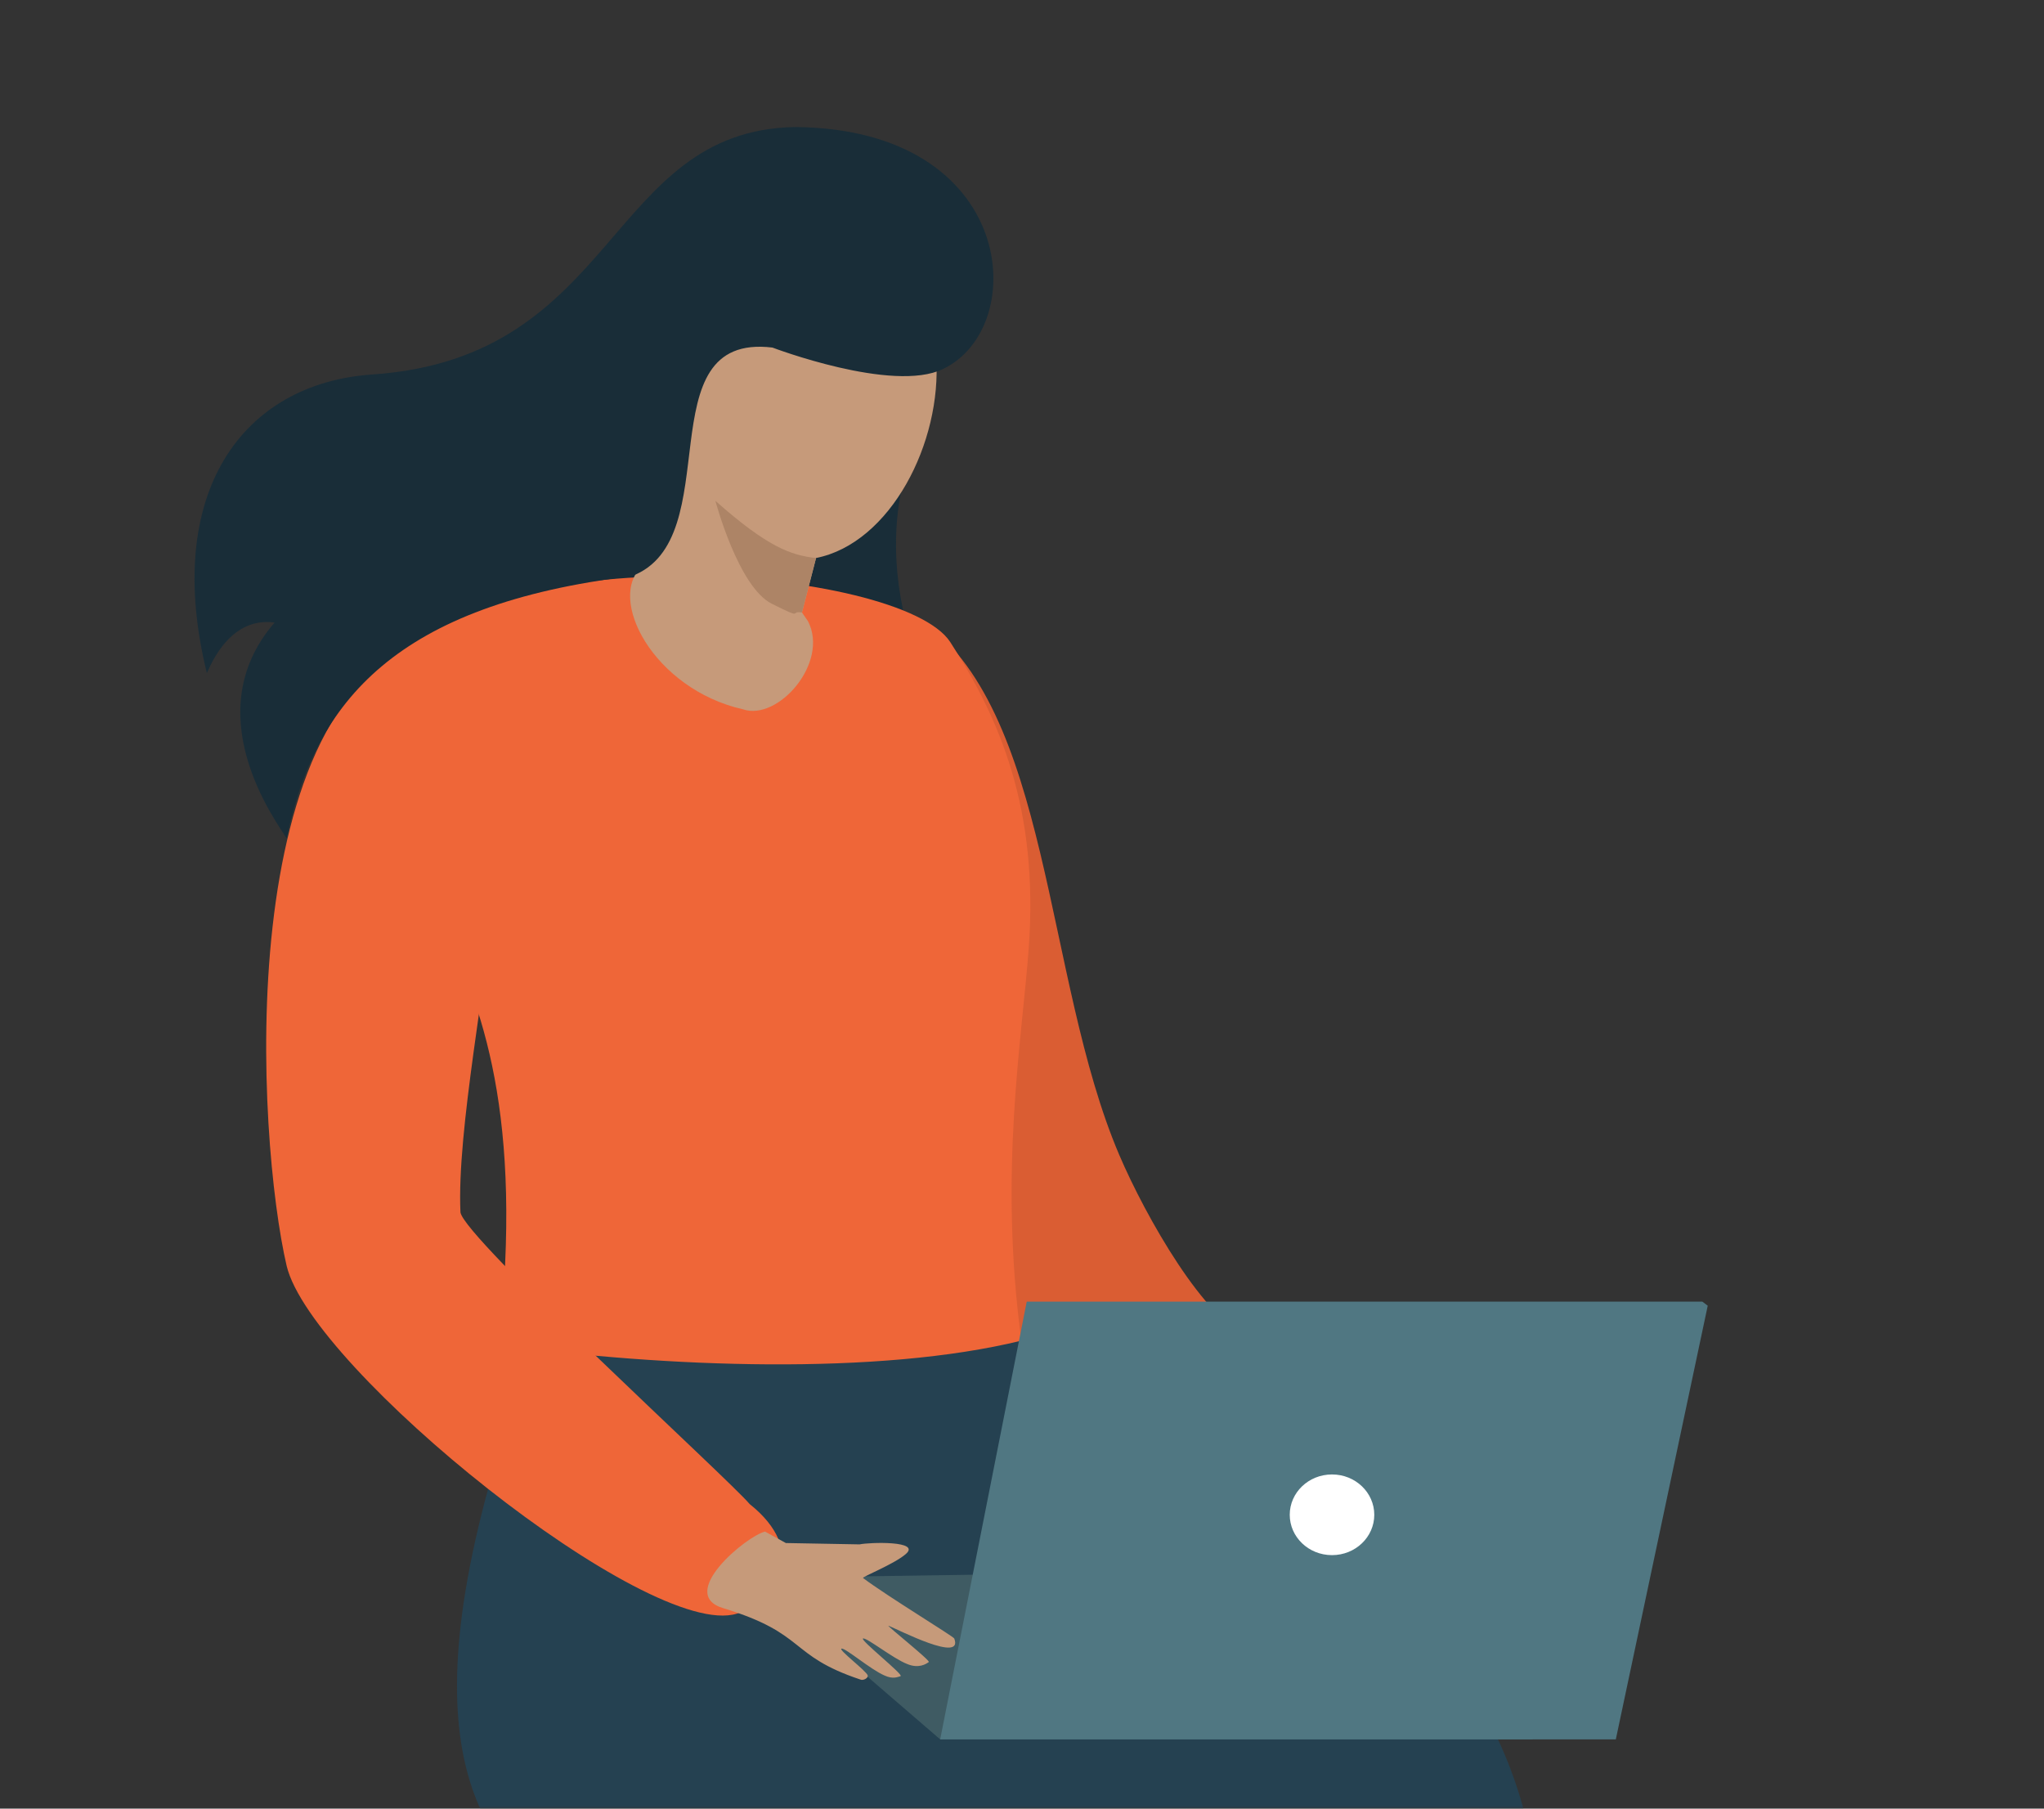 <svg width="338" height="299" viewBox="0 0 338 299" fill="none" xmlns="http://www.w3.org/2000/svg">
<rect x="0" y="0" width="338" height="299" fill="#333333" stroke="none"/>
<mask id="mask0" style="mask-type:alpha" maskUnits="userSpaceOnUse" x="0" y="0" width="338" height="299">
<rect width="338" height="299" fill="#C4C4C4"/>
</mask>
<g mask="url(#mask0)">
<path fill-rule="evenodd" clip-rule="evenodd" d="M153.694 58.348C153.694 58.348 154.027 65.128 150.477 75.577C147.037 86.137 147.703 96.141 150.699 106.256C153.694 116.482 144.929 134.045 142.71 134.823C140.602 135.49 112.865 140.603 107.096 140.047C101.326 139.602 74.81 108.479 74.81 108.479L77.694 81.135L153.694 58.348Z" fill="#192D38"/>
<path d="M195.3 264.319L249.222 302.223L251.552 471.178C251.995 471.623 252.328 472.068 252.772 472.624C253.105 472.957 253.438 473.29 253.66 473.624C254.436 474.402 255.102 475.291 255.879 475.958C256.211 476.292 256.544 476.625 256.877 476.959C262.203 481.961 268.749 482.85 274.074 483.628C278.179 484.295 281.397 484.517 284.503 489.741C284.614 489.853 284.725 490.075 284.725 490.186C285.502 492.076 284.17 494.299 282.062 494.41L234.022 496.744C231.692 496.855 229.584 495.188 229.251 492.965C229.14 492.631 229.14 492.298 229.14 491.965L230.693 470.734C230.693 470.734 230.693 470.734 230.693 470.623C226.255 429.829 212.276 370.694 216.048 322.342C216.048 322.342 156.912 252.87 156.912 250.647C156.912 248.646 195.3 264.319 195.3 264.319Z" fill="#C69A7A"/>
<path d="M194.635 288.105C192.527 306.113 205.064 316.895 203.067 334.902C203.067 380.142 171.447 432.162 160.796 477.847C160.463 479.403 163.126 493.742 162.793 495.187C158.022 500.301 144.486 507.414 143.044 483.961C149.146 444.501 156.58 380.92 172.223 332.901L162.349 285.104L194.635 288.105Z" fill="#C69A7A"/>
<path fill-rule="evenodd" clip-rule="evenodd" d="M168.894 221.635C179.324 256.204 272.854 241.643 252.217 355.466C216.935 361.357 170.559 362.913 142.378 356.244C127.622 304.001 44.299 342.794 88.235 222.857C97.222 201.849 165.566 208.185 168.894 221.635Z" fill="#254151"/>
<path fill-rule="evenodd" clip-rule="evenodd" d="M163.014 132.377C163.014 132.377 147.259 187.177 157.689 212.075C159.02 215.299 164.124 216.521 168.562 220.856C178.103 230.305 190.308 243.421 195.966 244.755C216.492 249.535 225.811 245.644 223.814 232.083C223.149 227.859 215.493 223.747 206.839 221.079C199.405 218.745 189.42 201.071 185.093 190.956C172.556 161.611 173.887 116.926 151.808 102.143C149.368 100.698 155.692 121.262 163.014 132.377Z" fill="#DA5D33"/>
<path fill-rule="evenodd" clip-rule="evenodd" d="M63.937 111.036C54.729 148.495 90.787 146.605 82.466 222.302C109.981 226.081 145.263 227.415 168.895 221.635C165.122 193.735 169.006 171.949 170.115 156.72C171.779 133.822 165.344 118.816 157.134 106.145C149.035 93.695 79.47 87.915 63.937 111.036Z" fill="#EF6638"/>
<path fill-rule="evenodd" clip-rule="evenodd" d="M134.944 92.25L132.614 101.254L133.613 102.699C137.163 109.59 128.62 119.261 122.851 117.26C108.094 113.925 100.106 98.808 106.319 93.473L108.871 91.916L112.754 79.467C111.978 79.245 107.429 74.576 105.875 73.576C104.433 72.576 102.88 68.796 103.656 65.462C104.433 62.127 109.204 64.573 109.204 64.573C105.321 54.346 100.217 45.343 111.534 40.23C122.74 35.116 145.04 36.45 145.04 36.45L158.909 35.561C156.135 39.452 154.027 49.011 154.804 59.015C155.802 73.131 147.259 89.805 134.944 92.25Z" fill="#C69A7A"/>
<path fill-rule="evenodd" clip-rule="evenodd" d="M118.302 82.802C118.302 82.802 122.074 97.03 127.622 99.809C133.169 102.588 130.395 100.92 132.614 101.254L134.944 92.25C130.728 91.805 126.845 90.36 118.302 82.802Z" fill="#AD8466"/>
<path fill-rule="evenodd" clip-rule="evenodd" d="M72.036 104.811C37.864 115.371 42.524 188.4 47.406 209.297C51.511 226.304 107.207 271.321 121.852 266.764C128.953 264.541 133.613 256.315 123.96 248.646C120.632 244.644 76.585 204.517 76.141 200.404C74.921 173.394 95.779 103.255 72.036 104.811Z" fill="#EF6638"/>
<path fill-rule="evenodd" clip-rule="evenodd" d="M213.718 259.539L124.515 260.872L155.469 287.55H253.548L213.718 259.539Z" fill="#3F5B63"/>
<path fill-rule="evenodd" clip-rule="evenodd" d="M281.507 215.188H169.782L155.47 287.55H267.195L282.395 215.855L281.507 215.188Z" fill="#507782"/>
<path fill-rule="evenodd" clip-rule="evenodd" d="M126.512 253.203L129.951 255.093L142.156 255.315C143.598 254.982 152.585 254.648 149.7 256.982C147.703 258.65 142.599 260.65 142.71 260.873C146.705 263.874 157.688 270.543 157.799 270.877C159.353 274.989 148.591 269.432 146.926 268.765C146.483 268.654 153.916 274.545 153.583 274.767C153.14 275.101 151.919 275.879 150.033 275.101C147.703 274.211 143.265 270.654 142.71 270.877C142.156 271.099 149.478 276.879 148.924 277.101C148.48 277.213 147.703 277.657 146.261 276.99C143.931 275.99 139.826 272.433 139.16 272.544C138.494 272.655 143.376 276.323 143.487 276.99C143.598 277.435 142.71 277.879 142.267 277.657C130.284 273.656 133.502 270.099 119.633 265.875C111.756 263.54 123.516 253.87 126.512 253.203Z" fill="#C69A7A"/>
<path fill-rule="evenodd" clip-rule="evenodd" d="M127.733 57.459C127.733 57.459 147.592 65.017 155.914 61.016C170.448 54.124 168.229 21.334 131.505 21C100.328 21.556 102.325 59.126 61.607 61.905C40.083 63.35 26.88 81.468 34.203 111.258C34.314 111.369 37.42 101.81 45.408 102.921C32.428 117.927 45.52 135.601 47.406 138.602C52.065 115.815 65.712 99.92 104.433 95.252C120.632 89.249 106.541 54.902 127.733 57.459Z" fill="#192D38"/>
<path fill-rule="evenodd" clip-rule="evenodd" d="M220.264 243.755C216.381 243.755 213.274 246.756 213.274 250.424C213.274 254.092 216.381 257.094 220.264 257.094C224.147 257.094 227.254 254.092 227.254 250.424C227.254 246.756 224.147 243.755 220.264 243.755Z" fill="white"/>
</g>
</svg>
